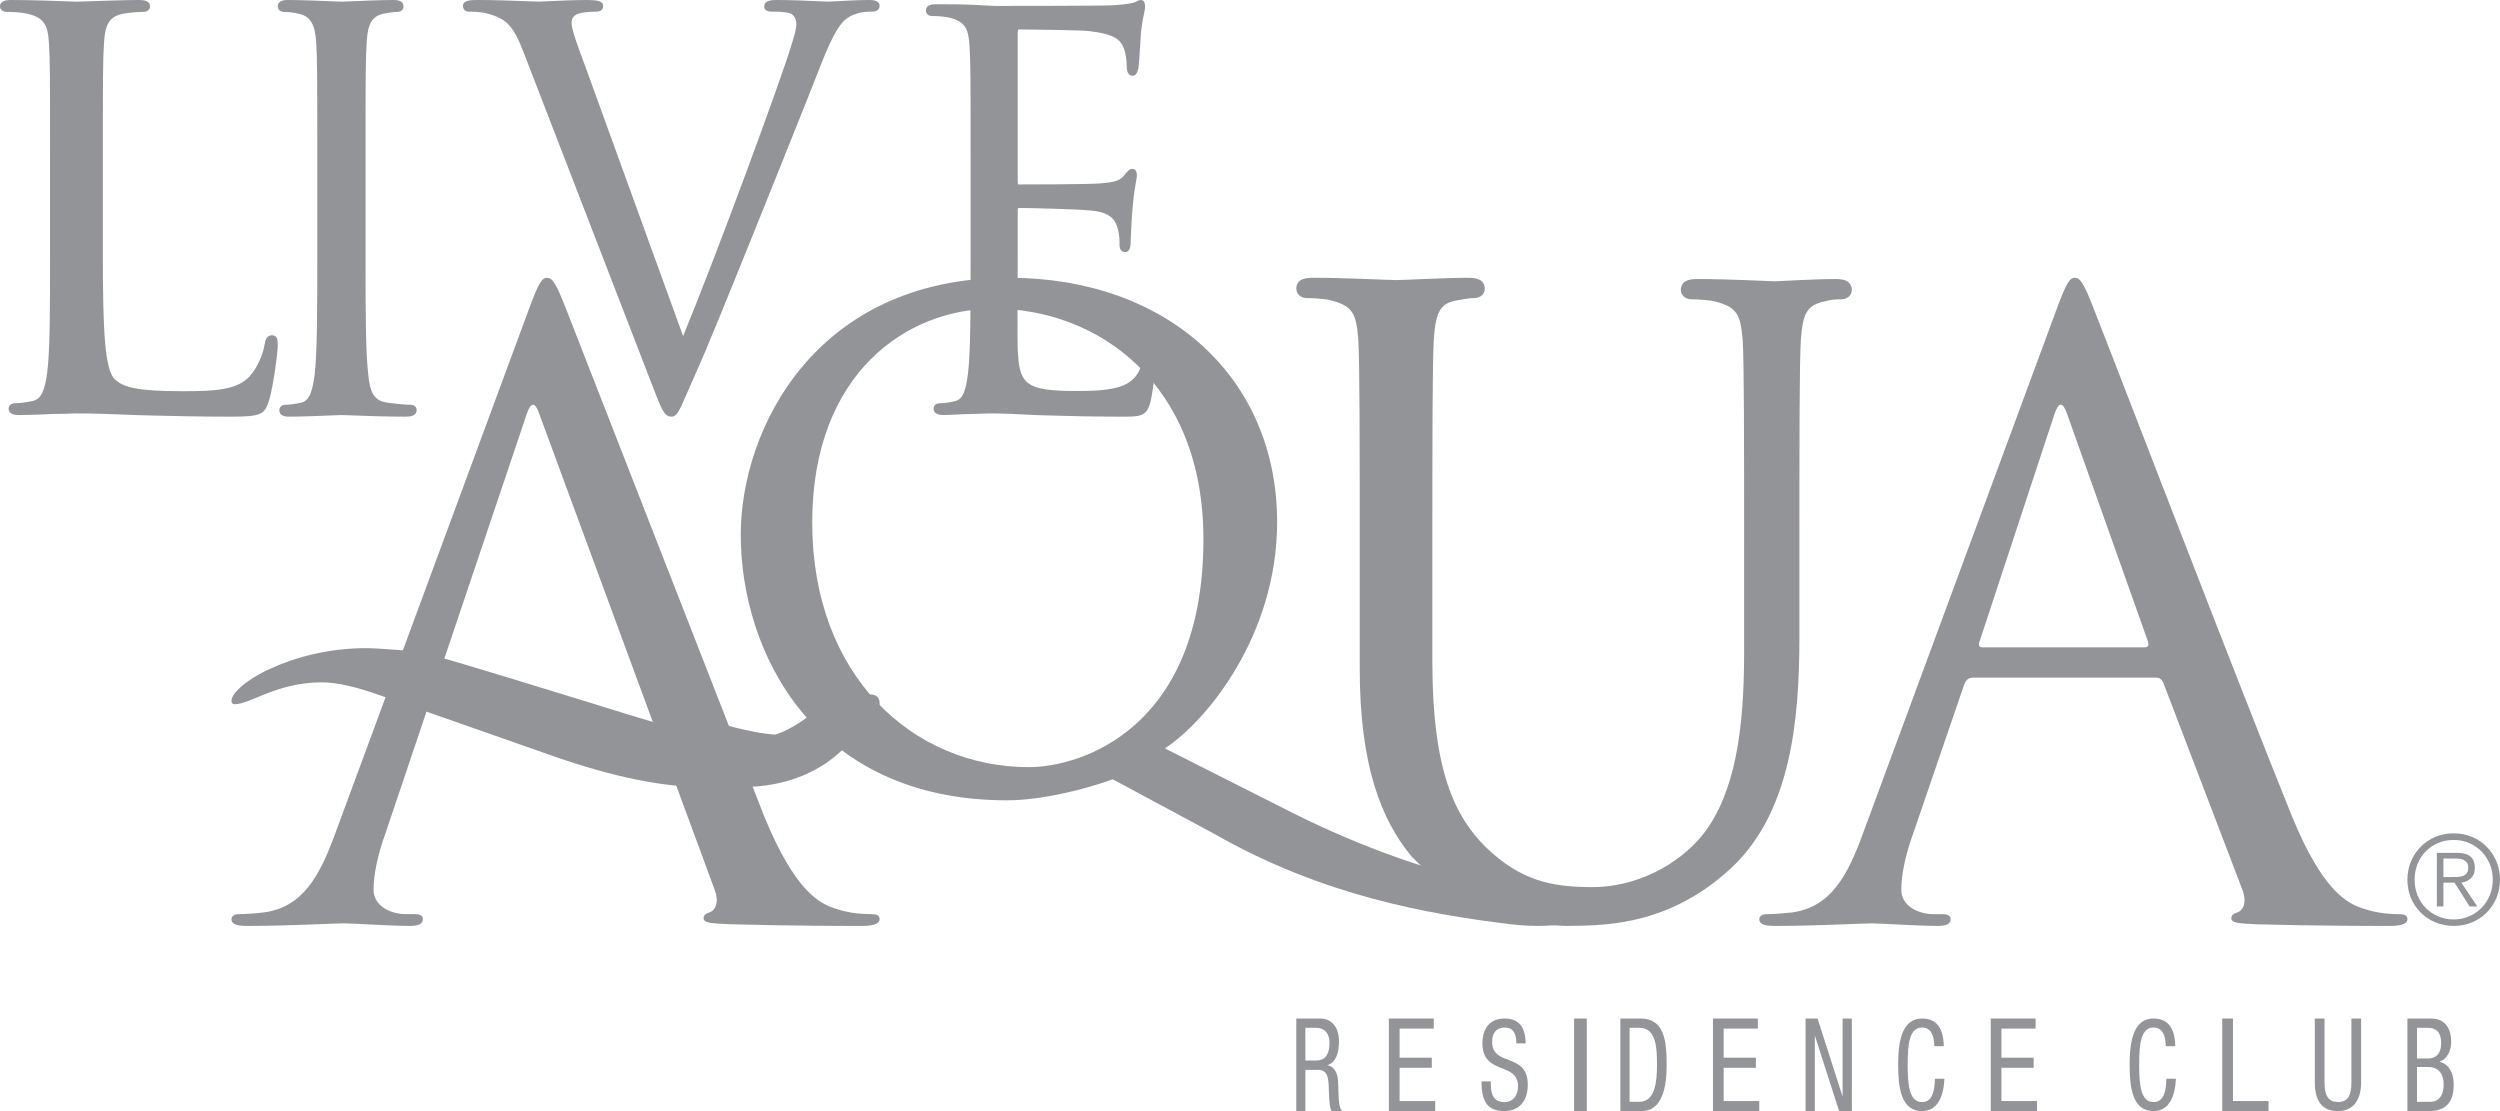 <?xml version="1.0" encoding="UTF-8"?>
<svg width="54px" height="24px" viewBox="0 0 54 24" version="1.1" xmlns="http://www.w3.org/2000/svg" xmlns:xlink="http://www.w3.org/1999/xlink">
    <!-- Generator: Sketch 44.1 (41455) - http://www.bohemiancoding.com/sketch -->
    <title>Group 11</title>
    <desc>Created with Sketch.</desc>
    <defs></defs>
    <g id="Page-1" stroke="none" stroke-width="1" fill="none" fill-rule="evenodd">
        <g id="Group-11" fill="#929497">
            <path d="M5.878,7.242 C6,7.242 6,7.365 6,7.464 C6,7.592 5.913,8.303 5.812,8.65 C5.715,8.952 5.651,9 4.982,9 C4.283,9 3.727,8.986 3.28,8.975 C3.153,8.97 3.032,8.968 2.919,8.965 C2.373,8.941 1.994,8.93 1.651,8.93 C1.637,8.93 1.606,8.931 1.565,8.932 C1.468,8.936 1.314,8.942 1.141,8.942 C0.9,8.953 0.623,8.965 0.434,8.965 C0.359,8.965 0.186,8.965 0.186,8.826 C0.186,8.772 0.225,8.709 0.334,8.709 C0.424,8.709 0.559,8.692 0.696,8.664 C0.899,8.624 0.966,8.42 1.019,8.056 C1.081,7.567 1.081,6.662 1.081,5.515 L1.081,3.45 C1.081,1.621 1.081,1.292 1.056,0.917 C1.034,0.547 0.956,0.369 0.561,0.291 C0.466,0.268 0.261,0.257 0.147,0.257 C0.062,0.257 0,0.208 0,0.14 C0,0 0.173,0 0.247,0 C0.667,0 1.22,0.02 1.486,0.03 C1.576,0.033 1.637,0.036 1.651,0.036 C1.669,0.036 1.758,0.033 1.883,0.029 C2.2,0.018 2.729,0 2.994,0 C3.068,0 3.241,0 3.241,0.14 C3.241,0.208 3.179,0.257 3.094,0.257 C3.004,0.257 2.833,0.268 2.692,0.291 C2.38,0.342 2.273,0.493 2.247,0.917 C2.222,1.292 2.222,1.621 2.222,3.45 L2.222,5.539 C2.222,7.138 2.262,7.988 2.482,8.195 C2.658,8.36 2.942,8.45 3.939,8.45 C4.647,8.45 5.132,8.427 5.405,8.115 C5.551,7.947 5.679,7.667 5.717,7.433 C5.725,7.377 5.744,7.242 5.878,7.242 Z" id="Fill-1"></path>
            <path d="M8.864,8.743 C8.767,8.743 8.521,8.721 8.359,8.696 C8.065,8.656 7.99,8.452 7.954,8.088 C7.896,7.596 7.896,6.642 7.896,5.538 L7.896,3.463 C7.896,1.627 7.896,1.297 7.92,0.92 C7.942,0.502 8.039,0.343 8.303,0.292 C8.441,0.268 8.506,0.258 8.58,0.258 C8.659,0.258 8.715,0.209 8.715,0.141 C8.715,0 8.557,0 8.489,0 C8.246,0 7.818,0.018 7.563,0.029 C7.462,0.033 7.391,0.036 7.375,0.036 C7.359,0.036 7.292,0.033 7.195,0.029 C6.952,0.019 6.497,0 6.226,0 C6.158,0 6,0 6,0.141 C6,0.209 6.057,0.258 6.136,0.258 C6.202,0.258 6.349,0.267 6.478,0.304 C6.706,0.357 6.808,0.536 6.83,0.92 C6.853,1.297 6.853,1.627 6.853,3.463 L6.853,5.538 C6.853,6.642 6.853,7.596 6.797,8.087 C6.748,8.454 6.687,8.658 6.501,8.698 C6.375,8.726 6.252,8.743 6.17,8.743 C6.07,8.743 6.034,8.806 6.034,8.86 C6.034,9 6.192,9 6.26,9 C6.504,9 6.93,8.983 7.186,8.972 C7.287,8.968 7.359,8.965 7.375,8.965 C7.387,8.965 7.436,8.967 7.509,8.969 C7.764,8.98 8.292,9 8.773,9 C8.97,9 9,8.913 9,8.86 C9,8.806 8.964,8.743 8.864,8.743" id="Fill-3"></path>
            <path d="M18.767,0 C18.542,0 18.24,0.017 18.059,0.027 C17.975,0.031 17.915,0.035 17.894,0.035 C17.847,0.035 17.753,0.03 17.63,0.025 C17.401,0.015 17.088,0 16.798,0 C16.682,0 16.508,0 16.508,0.138 C16.508,0.214 16.564,0.252 16.675,0.252 C16.794,0.252 16.959,0.252 17.081,0.294 C17.19,0.35 17.202,0.471 17.202,0.52 C17.202,0.625 17.149,0.802 17.103,0.946 C16.872,1.729 15.436,5.612 14.755,7.26 L12.645,1.441 L12.638,1.423 C12.481,1.001 12.346,0.637 12.346,0.497 C12.346,0.43 12.36,0.356 12.465,0.306 C12.551,0.267 12.732,0.252 12.873,0.252 C12.976,0.252 13.028,0.21 13.028,0.125 C13.028,0.021 12.89,0 12.683,0 C12.401,0 12.082,0.016 11.871,0.025 C11.763,0.03 11.68,0.035 11.643,0.035 C11.598,0.035 11.498,0.031 11.365,0.026 C11.098,0.016 10.693,0 10.335,0 C10.185,0 10,0 10,0.125 C10,0.205 10.05,0.252 10.132,0.252 C10.201,0.252 10.384,0.252 10.546,0.297 C10.913,0.406 11.074,0.508 11.322,1.162 L14.062,8.254 L14.09,8.324 C14.288,8.843 14.347,9 14.505,9 C14.618,9 14.664,8.896 14.831,8.513 C14.879,8.4 14.94,8.262 15.014,8.094 C15.258,7.559 15.713,6.433 16.343,4.873 L16.871,3.558 C17.272,2.558 17.618,1.695 17.711,1.45 C18.023,0.639 18.183,0.474 18.309,0.385 C18.511,0.252 18.745,0.252 18.822,0.252 C18.94,0.252 19,0.21 19,0.125 C19,0 18.824,0 18.767,0" id="Fill-5"></path>
            <path d="M24.891,7.306 C24.792,7.306 24.768,7.401 24.748,7.518 C24.672,7.984 24.544,8.201 24.275,8.32 C23.994,8.445 23.514,8.445 23.226,8.445 C22.125,8.445 22.014,8.283 21.983,7.534 C21.975,7.36 21.979,6.61 21.981,6.062 C21.982,5.847 21.983,5.662 21.983,5.551 L21.983,4.529 C21.983,4.498 21.995,4.492 22.017,4.492 C22.204,4.492 23.3,4.516 23.599,4.551 C23.996,4.593 24.095,4.763 24.139,4.926 C24.182,5.07 24.182,5.18 24.182,5.295 C24.182,5.388 24.228,5.445 24.302,5.445 C24.424,5.445 24.424,5.278 24.424,5.179 C24.424,5.103 24.446,4.677 24.468,4.44 C24.489,4.202 24.518,4.038 24.537,3.928 C24.549,3.86 24.557,3.815 24.557,3.786 C24.557,3.661 24.488,3.647 24.458,3.647 C24.397,3.647 24.351,3.703 24.275,3.795 L24.259,3.813 C24.169,3.919 24.012,3.939 23.767,3.961 C23.525,3.983 22.258,3.984 22.006,3.984 C21.995,3.984 21.991,3.982 21.991,3.982 C21.99,3.981 21.983,3.97 21.983,3.914 L21.983,0.708 C21.983,0.636 22,0.636 22.006,0.636 C22.139,0.636 23.338,0.649 23.521,0.671 C24.105,0.739 24.204,0.872 24.273,1.038 C24.323,1.163 24.337,1.349 24.337,1.439 C24.337,1.601 24.408,1.636 24.469,1.636 C24.528,1.636 24.568,1.58 24.59,1.47 C24.604,1.377 24.618,1.135 24.63,0.94 C24.636,0.832 24.641,0.741 24.645,0.7 C24.665,0.51 24.691,0.387 24.71,0.297 C24.724,0.234 24.734,0.188 24.734,0.15 C24.734,0.019 24.679,0 24.646,0 C24.605,0 24.57,0.018 24.54,0.035 C24.52,0.045 24.501,0.055 24.481,0.059 C24.389,0.083 24.205,0.105 24.012,0.115 C23.761,0.128 21.567,0.128 21.476,0.128 L21.022,0.104 C20.776,0.092 20.481,0.092 20.221,0.092 C20.154,0.092 20,0.092 20,0.231 C20,0.298 20.055,0.346 20.131,0.346 C20.233,0.346 20.416,0.358 20.5,0.38 C20.853,0.459 20.922,0.635 20.942,1 C20.965,1.371 20.965,1.696 20.965,3.506 L20.965,5.551 C20.965,6.685 20.965,7.581 20.909,8.065 C20.861,8.433 20.803,8.627 20.622,8.666 C20.499,8.695 20.378,8.711 20.298,8.711 C20.201,8.711 20.166,8.773 20.166,8.827 C20.166,8.964 20.321,8.964 20.387,8.964 C20.464,8.964 20.561,8.959 20.666,8.954 C20.787,8.948 20.912,8.941 21.032,8.941 C21.247,8.931 21.425,8.93 21.474,8.93 C21.63,8.93 21.88,8.94 22.338,8.964 L22.581,8.972 C22.98,8.983 23.526,9 24.214,9 C24.651,9 24.768,9 24.855,8.662 C24.91,8.423 25,7.631 25,7.526 C25,7.438 25,7.306 24.891,7.306" id="Fill-7"></path>
            <path d="M53.095,18.941 C53.138,18.937 53.174,18.931 53.207,18.918 C53.24,18.904 53.265,18.885 53.284,18.858 C53.303,18.829 53.314,18.792 53.314,18.744 C53.314,18.702 53.307,18.669 53.292,18.643 C53.276,18.618 53.256,18.598 53.228,18.582 C53.203,18.568 53.174,18.556 53.142,18.552 C53.109,18.546 53.076,18.544 53.04,18.544 L52.778,18.544 L52.778,18.944 L52.967,18.944 C53.011,18.944 53.053,18.943 53.095,18.941 L53.095,18.941 Z M52.636,19.58 L52.636,18.422 L53.081,18.422 C53.211,18.422 53.307,18.451 53.367,18.505 C53.427,18.56 53.457,18.639 53.457,18.744 C53.457,18.793 53.449,18.837 53.434,18.875 C53.419,18.914 53.397,18.944 53.372,18.97 C53.344,18.997 53.312,19.017 53.278,19.033 C53.243,19.048 53.206,19.059 53.166,19.066 L53.51,19.58 L53.344,19.58 L53.018,19.066 L52.778,19.066 L52.778,19.58 L52.636,19.58 Z M52.663,18.21 C52.558,18.255 52.469,18.316 52.394,18.392 C52.319,18.47 52.261,18.561 52.218,18.664 C52.176,18.769 52.156,18.882 52.156,19.001 C52.156,19.122 52.176,19.234 52.218,19.338 C52.261,19.443 52.319,19.532 52.394,19.61 C52.469,19.687 52.558,19.747 52.663,19.792 C52.765,19.837 52.877,19.86 53,19.86 C53.119,19.86 53.232,19.837 53.334,19.792 C53.438,19.747 53.526,19.687 53.601,19.61 C53.677,19.532 53.736,19.443 53.78,19.338 C53.822,19.234 53.844,19.122 53.844,19.001 C53.844,18.882 53.822,18.769 53.78,18.664 C53.736,18.561 53.677,18.47 53.601,18.392 C53.526,18.316 53.438,18.255 53.334,18.21 C53.232,18.165 53.119,18.143 53,18.143 C52.877,18.143 52.765,18.165 52.663,18.21 L52.663,18.21 Z M53.394,18.076 C53.517,18.127 53.623,18.199 53.712,18.29 C53.801,18.38 53.872,18.486 53.924,18.609 C53.974,18.73 54,18.861 54,19.001 C54,19.143 53.974,19.274 53.924,19.396 C53.872,19.516 53.801,19.622 53.712,19.712 C53.623,19.802 53.517,19.873 53.394,19.923 C53.273,19.974 53.141,20 53,20 C52.858,20 52.726,19.974 52.605,19.923 C52.483,19.873 52.377,19.802 52.288,19.712 C52.198,19.622 52.127,19.516 52.076,19.396 C52.026,19.274 52,19.143 52,19.001 C52,18.861 52.026,18.73 52.076,18.609 C52.127,18.486 52.198,18.38 52.288,18.29 C52.377,18.199 52.483,18.127 52.605,18.076 C52.726,18.026 52.858,18 53,18 C53.141,18 53.273,18.026 53.394,18.076 L53.394,18.076 Z" id="Fill-9"></path>
            <path d="M9.6,14.226 C9.37,14.17 8.885,14.059 8.647,14.042 C8.302,14.017 8.053,14 7.902,14 C7.111,14 6.382,14.194 5.852,14.438 C5.319,14.676 4.992,14.982 5,15.141 C5.001,15.185 5.022,15.21 5.068,15.211 C5.396,15.216 5.982,14.739 6.945,14.739 C7.294,14.739 7.717,14.842 8.235,15.028 L11.987,16.345 C13.229,16.776 14.299,17 15.194,17 C16.071,17 16.811,16.715 17.321,16.206 C17.745,15.796 18.006,15.56 18,15.387 C17.999,15.281 17.942,15.217 17.817,15.214 C17.768,15.206 17.575,15.403 17.283,15.6 C16.985,15.798 16.57,15.994 16.018,15.994 C15.302,15.994 14.116,15.602 12.394,15.07 C12.391,15.068 9.829,14.282 9.6,14.226" id="Fill-11"></path>
            <path d="M15.436,19.218 C15.546,19.509 15.436,19.673 15.326,19.708 C15.252,19.728 15.197,19.764 15.197,19.835 C15.197,19.944 15.398,19.944 15.748,19.963 C17.015,20 18.355,20 18.632,20 C18.835,20 19,19.963 19,19.854 C19,19.764 18.927,19.745 18.815,19.745 C18.632,19.745 18.355,19.728 18.081,19.637 C17.695,19.528 17.163,19.237 16.501,17.618 L12.22,6.655 C12,6.092 11.925,6 11.816,6 C11.706,6 11.632,6.11 11.412,6.711 L7.242,18 C6.911,18.909 6.543,19.599 5.699,19.708 C5.551,19.728 5.294,19.745 5.165,19.745 C5.073,19.745 5,19.781 5,19.854 C5,19.963 5.11,20 5.348,20 C6.213,20 7.222,19.944 7.424,19.944 C7.627,19.944 8.416,20 8.859,20 C9.024,20 9.134,19.963 9.134,19.854 C9.134,19.781 9.078,19.745 8.95,19.745 L8.766,19.745 C8.454,19.745 8.069,19.581 8.069,19.218 C8.069,18.891 8.16,18.454 8.326,18 L11.376,8.947 C11.467,8.673 11.558,8.673 11.651,8.947 L15.436,19.218 Z" id="Fill-13"></path>
            <path d="M14.476,16.816 C15.04,16.938 15.557,17 16.028,17 C16.957,17 17.741,16.681 18.281,16.111 C18.73,15.653 19.007,15.388 19,15.194 C18.999,15.076 18.939,15.004 18.806,15 C18.754,14.991 18.549,15.212 18.24,15.432 C17.926,15.653 17.485,15.874 16.901,15.874 C16.281,15.874 15.327,15.58 14,15.146 L14.476,16.816 Z" id="Fill-15"></path>
            <path d="M25.994,11.647 C25.994,8.279 23.716,6.667 21.465,6.667 C19.59,6.667 17.544,8.059 17.544,11.288 C17.544,14.602 19.723,16.57 22.222,16.57 C23.366,16.57 25.994,15.724 25.994,11.647 L25.994,11.647 Z M24.035,16.833 C23.462,17.042 22.509,17.287 21.751,17.287 C17.559,17.287 16,14.057 16,11.551 C16,9.283 17.602,6 21.794,6 C25.213,6 27.586,8.158 27.586,11.276 C27.586,13.724 26.062,15.58 25.161,16.165 L27.953,17.575 C30.971,19.077 33.349,19.367 34.321,19.367 C35.065,19.367 35.645,18.984 36.656,18.457 C36.736,18.415 36.813,18.387 36.871,18.387 C36.942,18.387 37,18.443 37,18.513 C37,18.596 36.928,18.638 36.828,18.68 C35.97,19.084 34.676,20.214 32.631,19.964 C30.868,19.749 28.574,19.355 26.215,18.004 L24.035,16.833 Z" id="Fill-17"></path>
            <path d="M39.88,6.066 C39.812,6.034 39.739,6.028 39.649,6.027 C39.172,6.027 38.425,6.076 38.324,6.076 C38.24,6.076 37.367,6.027 36.659,6.027 C36.566,6.028 36.493,6.034 36.425,6.066 C36.354,6.095 36.301,6.184 36.306,6.263 C36.311,6.416 36.449,6.465 36.533,6.465 C36.666,6.464 36.936,6.483 37.041,6.511 C37.528,6.634 37.595,6.799 37.642,7.347 C37.673,7.865 37.673,9.491 37.673,12.04 L37.673,14.085 C37.674,15.761 37.482,17.127 36.785,18.024 C36.241,18.7 35.321,19.163 34.393,19.162 C33.505,19.16 32.84,19.022 32.086,18.291 C31.434,17.641 30.943,16.67 30.939,14.329 L30.939,12.04 C30.939,9.491 30.939,7.839 30.971,7.322 C31.013,6.75 31.101,6.551 31.467,6.488 C31.659,6.454 31.745,6.439 31.845,6.439 C31.931,6.439 32.068,6.388 32.071,6.236 C32.077,6.158 32.025,6.068 31.953,6.04 C31.885,6.008 31.812,6.002 31.72,6.001 L31.724,6.001 C31.724,6.001 31.718,6 31.711,6 C31.232,6 30.295,6.05 30.162,6.05 C30.029,6.05 29.064,6 28.354,6 C28.261,6.001 28.187,6.007 28.119,6.039 C28.048,6.068 27.994,6.157 28,6.236 C28.005,6.39 28.141,6.439 28.226,6.439 C28.361,6.438 28.632,6.456 28.737,6.485 C29.225,6.609 29.292,6.773 29.338,7.32 C29.37,7.839 29.37,9.491 29.37,12.04 L29.37,14.427 C29.368,16.539 29.838,17.712 30.489,18.499 C32.042,20.112 33.95,19.998 33.95,19.998 C34.374,19.998 34.662,19.97 34.795,19.954 C35.592,19.862 36.507,19.57 37.386,18.757 C38.683,17.554 38.865,15.562 38.867,13.79 L38.867,12.04 C38.867,9.491 38.867,7.865 38.898,7.347 C38.941,6.778 39.024,6.594 39.398,6.514 C39.584,6.464 39.661,6.466 39.773,6.465 C39.857,6.465 39.995,6.415 40,6.263 C40.004,6.184 39.951,6.095 39.88,6.066 M30.371,18.375 C30.264,18.264 30.116,18.11 30.024,18.016 C30.083,18.076 30.197,18.195 30.371,18.375 M30.489,18.499 C30.489,18.499 30.436,18.444 30.371,18.375 C30.413,18.42 30.437,18.445 30.489,18.499" id="Fill-23"></path>
            <path d="M46.323,13.982 C46.414,13.982 46.414,13.928 46.396,13.855 L44.651,8.946 C44.559,8.673 44.467,8.673 44.376,8.946 L42.759,13.855 C42.722,13.946 42.759,13.982 42.814,13.982 L46.323,13.982 Z M44.412,6.709 C44.632,6.11 44.706,6 44.816,6 C44.927,6 45,6.092 45.22,6.655 C45.496,7.346 48.381,14.855 49.501,17.618 C50.163,19.237 50.696,19.527 51.081,19.636 C51.356,19.727 51.632,19.746 51.816,19.746 C51.927,19.746 52,19.765 52,19.856 C52,19.965 51.834,20 51.632,20 C51.356,20 50.015,20 48.748,19.965 C48.399,19.945 48.197,19.945 48.197,19.837 C48.197,19.765 48.252,19.727 48.326,19.71 C48.436,19.674 48.546,19.51 48.436,19.219 L46.727,14.746 C46.69,14.673 46.654,14.637 46.562,14.637 L42.611,14.637 C42.519,14.637 42.464,14.692 42.428,14.782 L41.326,18 C41.16,18.455 41.068,18.891 41.068,19.219 C41.068,19.583 41.454,19.746 41.767,19.746 L41.95,19.746 C42.078,19.746 42.134,19.783 42.134,19.856 C42.134,19.965 42.023,20 41.858,20 C41.418,20 40.627,19.945 40.426,19.945 C40.223,19.945 39.213,20 38.349,20 C38.11,20 38,19.965 38,19.856 C38,19.783 38.073,19.746 38.165,19.746 C38.294,19.746 38.551,19.727 38.699,19.71 C39.543,19.601 39.91,18.91 40.241,18 L44.412,6.709 Z" id="Fill-25"></path>
            <path d="M28.196,22.908 L28.389,22.908 C28.505,22.908 28.717,22.908 28.717,22.521 C28.717,22.325 28.612,22.201 28.43,22.201 L28.196,22.201 L28.196,22.908 Z M28,22 L28.514,22 C28.764,22 28.922,22.184 28.922,22.501 C28.922,22.72 28.862,22.95 28.677,23.005 L28.677,23.012 C28.815,23.031 28.893,23.174 28.902,23.345 L28.915,23.687 C28.924,23.908 28.953,23.964 29,24 L28.764,24 C28.73,23.958 28.715,23.81 28.71,23.712 L28.697,23.401 C28.681,23.126 28.561,23.109 28.46,23.109 L28.196,23.109 L28.196,24 L28,24 L28,22 Z" id="Fill-27"></path>
            <polygon id="Fill-29" points="30 22 30.969 22 30.969 22.218 30.231 22.218 30.231 22.846 30.927 22.846 30.927 23.064 30.231 23.064 30.231 23.782 31 23.782 31 24 30 24"></polygon>
            <path d="M32.753,22.537 C32.753,22.334 32.692,22.195 32.5,22.195 C32.331,22.195 32.23,22.302 32.23,22.506 C32.23,23.048 33,22.725 33,23.429 C33,23.873 32.724,24 32.493,24 C32.112,24 32,23.768 32,23.358 L32.201,23.358 C32.201,23.575 32.212,23.806 32.507,23.806 C32.667,23.806 32.79,23.671 32.79,23.467 C32.79,22.922 32.02,23.237 32.02,22.531 C32.02,22.353 32.085,22 32.497,22 C32.808,22 32.95,22.183 32.954,22.537 L32.753,22.537 Z" id="Fill-31"></path>
            <polygon id="Fill-33" points="34 24 34.275 24 34.275 22 34 22"></polygon>
            <path d="M35.199,23.799 L35.408,23.799 C35.753,23.799 35.791,23.362 35.791,23.003 C35.791,22.617 35.771,22.201 35.408,22.201 L35.199,22.201 L35.199,23.799 Z M35,22 L35.433,22 C35.936,22 36,22.449 36,23 C36,23.505 35.898,24 35.453,24 L35,24 L35,22 Z" id="Fill-35"></path>
            <polygon id="Fill-36" points="37 22 37.969 22 37.969 22.218 37.231 22.218 37.231 22.846 37.927 22.846 37.927 23.064 37.231 23.064 37.231 23.782 38 23.782 38 24 37 24"></polygon>
            <polygon id="Fill-37" points="39 22 39.259 22 39.795 23.67 39.8 23.67 39.8 22 40 22 40 24 39.725 24 39.205 22.381 39.2 22.381 39.2 24 39 24"></polygon>
            <path d="M42,23.301 C41.982,23.666 41.863,24 41.515,24 C41.061,24 41,23.485 41,22.999 C41,22.514 41.074,22 41.515,22 C41.841,22 41.978,22.22 41.986,22.598 L41.781,22.598 C41.776,22.38 41.718,22.194 41.515,22.194 C41.242,22.194 41.206,22.555 41.206,22.999 C41.206,23.444 41.242,23.805 41.515,23.805 C41.754,23.805 41.788,23.536 41.794,23.301 L42,23.301 Z" id="Fill-38"></path>
            <polygon id="Fill-39" points="43 22 43.969 22 43.969 22.218 43.231 22.218 43.231 22.846 43.927 22.846 43.927 23.064 43.231 23.064 43.231 23.782 44 23.782 44 24 43 24"></polygon>
            <path d="M47,23.301 C46.982,23.666 46.863,24 46.515,24 C46.061,24 46,23.485 46,22.999 C46,22.514 46.074,22 46.515,22 C46.841,22 46.978,22.22 46.986,22.598 L46.781,22.598 C46.776,22.38 46.718,22.194 46.515,22.194 C46.242,22.194 46.206,22.555 46.206,22.999 C46.206,23.444 46.242,23.805 46.515,23.805 C46.754,23.805 46.788,23.536 46.794,23.301 L47,23.301 Z" id="Fill-40"></path>
            <polygon id="Fill-41" points="48 22 48.232 22 48.232 23.782 49 23.782 49 24 48 24"></polygon>
            <path d="M50,22 L50.21,22 L50.21,23.379 C50.21,23.667 50.291,23.802 50.499,23.802 C50.723,23.802 50.79,23.654 50.79,23.379 L50.79,22 L51,22 L51,23.379 C51,23.756 50.833,24 50.499,24 C50.158,24 50,23.783 50,23.379 L50,22 Z" id="Fill-42"></path>
            <path d="M52.207,23.799 L52.489,23.799 C52.708,23.799 52.783,23.622 52.783,23.429 C52.783,23.154 52.635,23.047 52.454,23.047 L52.207,23.047 L52.207,23.799 Z M52.207,22.863 L52.444,22.863 C52.532,22.863 52.729,22.838 52.729,22.529 C52.729,22.322 52.642,22.201 52.44,22.201 L52.207,22.201 L52.207,22.863 Z M52,22 L52.515,22 C52.734,22 52.946,22.124 52.946,22.513 C52.946,22.695 52.854,22.877 52.701,22.93 L52.701,22.936 C52.908,22.995 53,23.183 53,23.429 C53,23.835 52.807,24 52.456,24 L52,24 L52,22 Z" id="Fill-43"></path>
        </g>
    </g>
</svg>